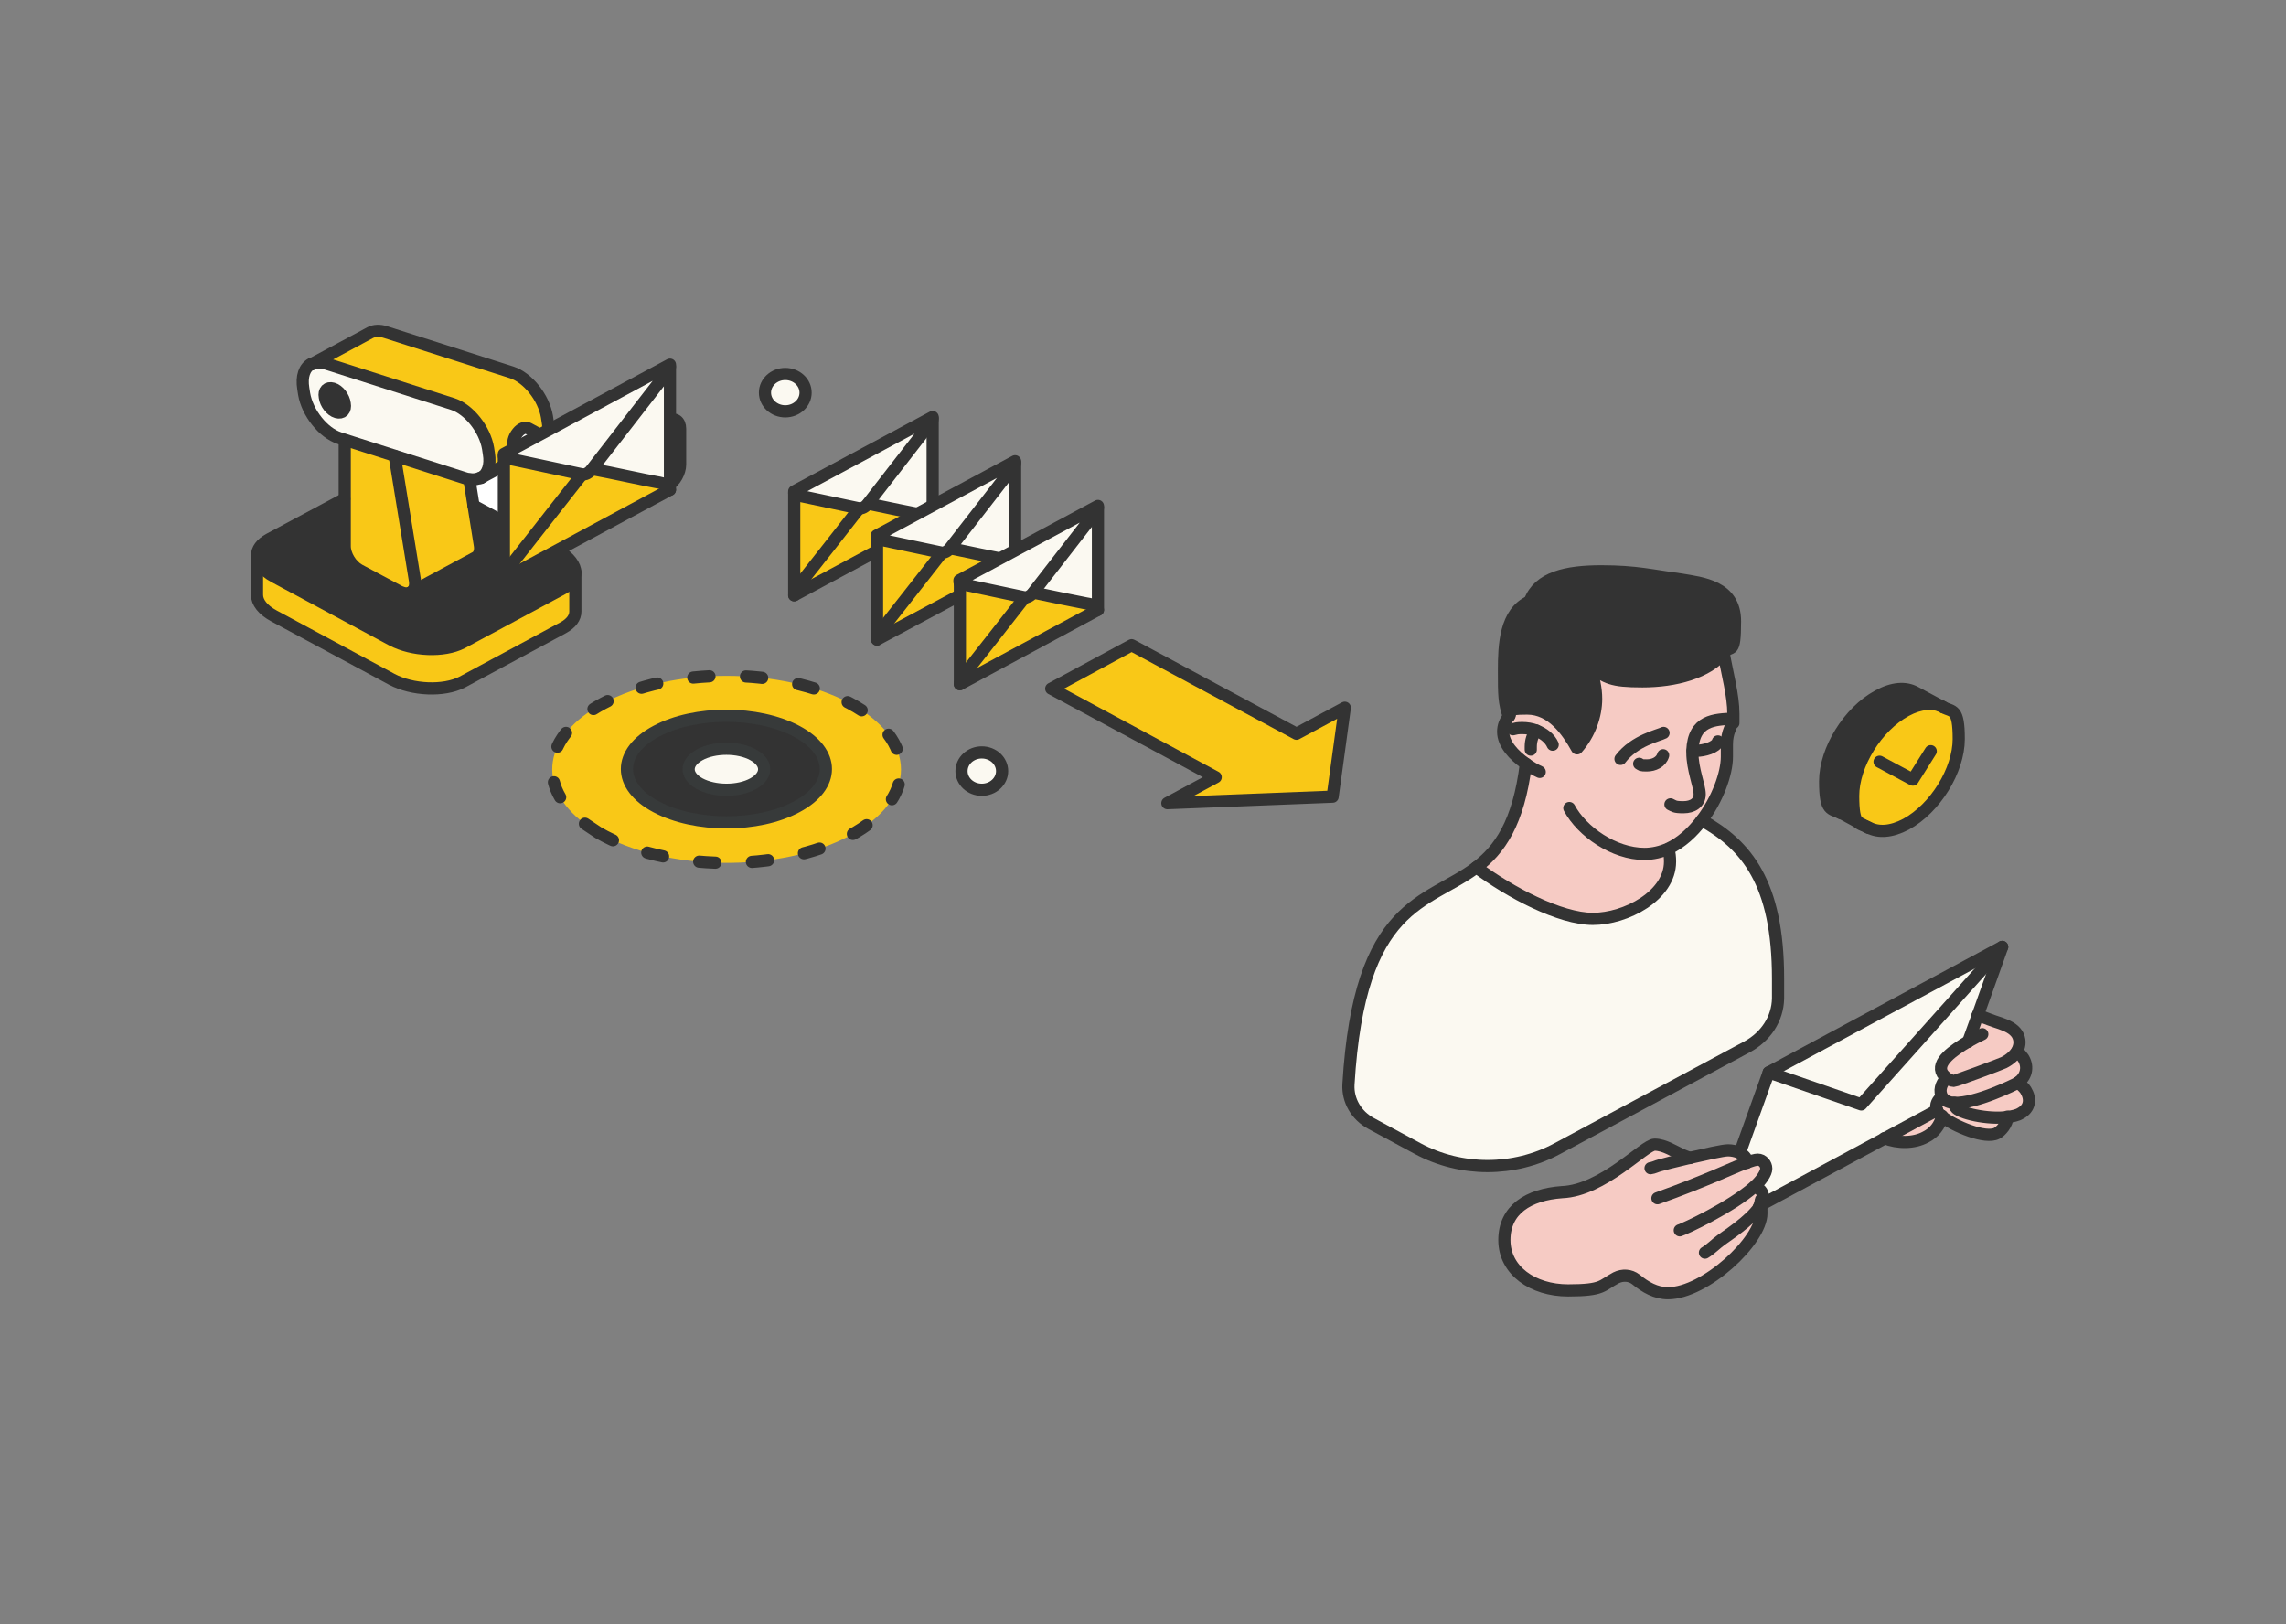 <?xml version="1.0" encoding="UTF-8"?>
<svg xmlns="http://www.w3.org/2000/svg" version="1.1" viewBox="0 0 563 400">
  <rect x="0" y="0" width="563" height="400" fill="#808080" stroke="none"/>
  <defs>
    <style>
      .cls-1, .cls-2, .cls-3, .cls-4 {
        stroke-linecap: round;
        stroke-linejoin: round;
        stroke-width: 3px;
      }

      .cls-1, .cls-2, .cls-4 {
        stroke: #333;
      }

      .cls-1, .cls-3 {
        fill: none;
      }

      .cls-5, .cls-2 {
        fill: #f9c817;
      }

      .cls-2 {
        stroke-dasharray: 4 9;
      }

      .cls-3 {
        stroke: #373a3a;
      }

      .cls-6 {
        fill: #fff;
      }

      .cls-7 {
        fill: #f6cbc4;
      }

      .cls-4, .cls-8 {
        fill: #fbf9f1;
      }

      .cls-9 {
        fill: #333;
      }
    </style>
  </defs>
  <!-- Generator: Adobe Illustrator 28.6.0, SVG Export Plug-In . SVG Version: 1.2.0 Build 709)  -->
  <g>
    <g id="Layer_1">
      <path class="cls-8" d="M332.1,267.1c-.2,3.9,1.9,7.6,5.6,9.6l11.5,6.2c10.6,5.7,23.7,5.7,34.3,0l46.8-25.1c4.6-2.5,7.5-6.9,7.6-11.9,0-1.6,0-3.2,0-4.9,0-23.6-7.8-32.9-18.8-39-2.3,3-5,5.5-8.2,7,.3,1,.4,2,.4,3.1,0,8.4-10.9,14.1-19,14.1s-20.4-6.5-28.7-12.7c-12.1,9.2-28.8,8.2-31.5,53.5Z"/>
      <path class="cls-7" d="M375.8,188.1c-1.8,14.6-6.5,21.2-12.2,25.5,8.3,6.2,18,12.7,28.7,12.7s19-5.8,19-14.1-.1-2.1-.4-3.1c3.2-1.5,6-4,8.2-7,3.9-5.2,6.2-11.6,6.2-15.6s0-2,0-3c0-3.3,1.2-4.2,1.6-6.4,0-.4,0-.7,0-1.2,0-4.6-1.5-10-2.4-15-4,5-12.1,7.1-20.1,7.1s-8.5-.9-12.9-3.4c.9,2.5,1.5,5.1,1.5,7.7,0,4.1-1.6,8.7-4.7,12.2-2.4-4.3-6.2-9.8-12.3-9.8s-3.4.8-4.5,2c-.9,1-1.4,2.3-1.4,3.7,0,3,2.6,5.8,5.6,7.9Z"/>
      <path class="cls-9" d="M376.8,148.1c-6.1,2.7-6.4,10.8-6.4,17s0,7.8,1.2,11.4c1.1-1.2,2.7-2,4.5-2,6.1,0,10,5.5,12.3,9.8,3-3.5,4.7-8.1,4.7-12.2s-.6-5.2-1.5-7.7c4.4,2.6,8.5,3.4,12.9,3.4,8,0,16.1-2.1,20.1-7.1,1.7-2.1,2.7-4.6,2.7-7.7,0-8.7-8.1-9.4-13.4-10.3-6.9-.9-11-2-19.5-2s-15.4,1.6-17.6,7.3Z"/>
      <path class="cls-1" d="M375.8,188.1c-1.8,14.6-6.5,21.2-12.2,25.5-12.1,9.2-28.8,8.2-31.5,53.5-.2,3.9,1.9,7.6,5.6,9.6l11.5,6.2c10.6,5.7,23.7,5.7,34.3,0l46.8-25.1c4.6-2.5,7.5-6.9,7.6-11.9,0-1.6,0-3.2,0-4.9,0-23.6-7.8-32.9-18.8-39"/>
      <path class="cls-1" d="M424.5,160.8c.9,5.1,2.4,10.5,2.4,15s0,.8,0,1.2c-.4,2.1-1.6,3-1.6,6.4s0,2,0,3c0,4.1-2.3,10.5-6.2,15.6-2.3,3-5,5.5-8.2,7-1.8.8-3.8,1.3-5.9,1.3-7.5,0-15.4-5.5-18.5-11.3"/>
      <path class="cls-1" d="M382.4,183.4c-.7-1.6-2.3-2.8-4.1-3.5-1.1-.4-2.2-.6-3.4-.6s-1.5.1-2.3.3"/>
      <path class="cls-1" d="M378.3,179.9c-.9,1.2-1.3,2.6-1.3,4s0,.3,0,.4"/>
      <path class="cls-1" d="M376.1,153c0-.2,0-.3,0-.5,0-1.7.3-3.2.7-4.5,2.2-5.8,9-7.3,17.6-7.3s12.6,1.1,19.5,2c5.2.9,13.4,1.6,13.4,10.3s-1,5.6-2.7,7.7c-4,5-12.1,7.1-20.1,7.1s-8.5-.9-12.9-3.4c.9,2.5,1.5,5.1,1.5,7.7,0,4.1-1.6,8.7-4.7,12.2-2.4-4.3-6.2-9.8-12.3-9.8s-3.4.8-4.5,2c-.9,1-1.4,2.3-1.4,3.7,0,3,2.6,5.8,5.6,7.9,1.1.8,2.3,1.5,3.4,2"/>
      <path class="cls-1" d="M376.8,148.1c-6.1,2.7-6.4,10.8-6.4,17s0,7.8,1.2,11.4"/>
      <path class="cls-1" d="M410.9,209.1c.3,1,.4,2,.4,3.1,0,8.4-10.9,14.1-19,14.1s-20.4-6.5-28.7-12.7"/>
      <path class="cls-1" d="M426.8,177c-4.5.2-9.7.3-10,7.8,0,.2,0,.3,0,.5,0,4.2,1.8,8.2,1.8,10.3s-1.7,3.2-4,3.2-2.3-.3-3.2-.7"/>
      <path class="cls-1" d="M409.7,180.5c-1.1.6-7.1,1.8-10.6,6.4"/>
      <path class="cls-1" d="M423.1,182.6c-.4,1.5-3.5,2.3-5.3,2.3s-.7,0-.9-.1"/>
      <path class="cls-1" d="M409.6,186c-.5,1.7-2.3,2.5-4,2.5s-1.3-.1-1.9-.4"/>
      <path class="cls-7" d="M416.2,285.2c-.5-.2-1-.4-1.5-.6-2.2-.9-4.7-2.7-7.2-2.7s-12.7,11.3-22.8,11.7c-8.3.6-14.2,4.3-14.2,11.8s7,12.4,15.7,12.4,8.2-1.2,11.8-3.1c1.6-.8,3.5-.7,4.9.4,2.3,1.9,4.9,3.4,7.9,3.4,9.1,0,23-12.9,23-19.7s-.2-1.1-.6-1.6c.1-.2.2-.3.3-.5.5-.8.7-1.5.7-2.2,0-1.2-.9-2-2.1-2.4,1.8-1.6,3-3.2,3-4.5s-.9-2.2-2.1-2.2-1.5.2-2.7.7c0-.1,0-.3,0-.4,0-.9-.8-1.6-1.8-2.1-.9-.4-1.9-.6-2.8-.6-1.3,0-5.6,1-9.6,1.9Z"/>
      <path class="cls-8" d="M435.6,264.1l-7.1,19.8c1,.4,1.8,1.1,1.8,2.1s0,.2,0,.4c1.2-.4,2.1-.7,2.7-.7,1.2,0,2.1,1.1,2.1,2.2s-1.2,2.9-3,4.5c1.2.3,2.1,1.2,2.1,2.4s-.3,1.4-.7,2.2l43.7-23.5c-.6-1.3.3-2.6,1.2-3.2-1-1.7-.3-3.3.8-4.7-.3-.3-.6-.6-.8-.9-1.7-2.8,2.8-5.9,6.3-7.9l8.4-23.4-34.7,38.8-22.7-7.9Z"/>
      <polygon class="cls-8" points="435.6 264.1 458.4 272 493.1 233.2 435.6 264.1"/>
      <path class="cls-7" d="M477.1,273.4l-13,7c3.3,1.3,7.2,1.3,10.2-.3,2-1.1,3.5-2.8,4-5.2-.4-.4-.8-.7-1-1.1,0-.1-.1-.2-.2-.4Z"/>
      <path class="cls-7" d="M478.3,270.2c-1,.6-1.8,1.9-1.2,3.2,0,.1.1.2.2.4.2.3.5.7,1,1.1,3,2.6,10.8,5.7,13.6,4.2,1-.5,2.6-2.2,2.6-4.1-5,.6-12.1-1-12.9-2.4-.2-.3-.3-.7-.3-1.1-1.3,0-2.3-.5-2.9-1.3,0,0,0,0,0,0Z"/>
      <path class="cls-7" d="M479.2,265.5c-1.1,1.4-1.9,3.1-.8,4.7,0,0,0,0,0,0,.5.9,1.6,1.2,2.9,1.3,5.3.3,15.2-4.6,15.2-4.7.2,0,.3-.2.5-.3,1.8-1.3,2.7-3.7,1.3-6-.5-.8-1-1.4-1.5-1.7-.6,1-1.7,2.1-3.3,2.9-.8.4-11.8,4.5-12.3,4.5-.6,0-1.4-.3-2-.9Z"/>
      <path class="cls-7" d="M484.7,256.6c-3.6,2-8.1,5.1-6.3,7.9.2.3.5.7.8.9.6.5,1.3.9,2,.9.6,0,11.6-4.1,12.3-4.5,1.6-.9,2.7-1.9,3.3-2.9.8-1.4.8-2.9,0-4.1-.9-1.4-2.6-2.2-4.2-2.7-1.8-.6-3.6-1.3-5.5-2l-2.4,6.6Z"/>
      <path class="cls-7" d="M481.2,271.5c0,.4,0,.8.3,1.1.9,1.4,7.9,3,12.9,2.4,1.2-.2,2.3-.4,3.1-.9,2.4-1.3,2.6-3.6,1.3-5.7-.3-.4-1-1.2-1.9-1.9-.2.1-.3.2-.5.3,0,0-9.9,5-15.2,4.7Z"/>
      <path class="cls-1" d="M432.1,292.3c1.2.3,2.1,1.2,2.1,2.4s-.3,1.4-.7,2.2c0,.2-.2.3-.3.5-2.3,3.3-7.7,6.8-9.2,7.9-1.4,1-2.6,2.3-4.1,3.2"/>
      <path class="cls-1" d="M408.2,295.1c12-4.3,18.5-7.5,22-8.8,1.2-.4,2.1-.7,2.7-.7,1.2,0,2.1,1.1,2.1,2.2s-1.2,2.9-3,4.5c-5.6,5-17.2,10.4-18.3,10.7"/>
      <path class="cls-1" d="M430.2,286.4h0c0-.1,0-.3,0-.4,0-.9-.8-1.6-1.8-2.1-.9-.4-1.9-.6-2.8-.6-1.3,0-5.6,1-9.6,1.9-3.4.8-6.6,1.6-7.2,1.8-.8.2-1.5.6-2.3.7"/>
      <path class="cls-1" d="M416.2,285.2c-.5-.2-1-.4-1.5-.6-2.2-.9-4.7-2.7-7.2-2.7s-12.7,11.3-22.8,11.7c-8.3.6-14.2,4.3-14.2,11.8s7,12.4,15.7,12.4,8.2-1.2,11.8-3.1c1.6-.8,3.5-.7,4.9.4,2.3,1.9,4.9,3.4,7.9,3.4,9.1,0,23-12.9,23-19.7s-.2-1.1-.6-1.6"/>
      <polyline class="cls-1" points="493.1 233.2 458.4 272 435.6 264.1 428.5 283.9"/>
      <line class="cls-1" x1="433.4" y1="296.9" x2="477.1" y2="273.4"/>
      <polyline class="cls-1" points="487.1 250 493.1 233.2 435.6 264.1"/>
      <line class="cls-1" x1="484.7" y1="256.6" x2="487.1" y2="250"/>
      <path class="cls-1" d="M487.1,250c1.8.7,3.6,1.4,5.5,2,1.7.6,3.3,1.3,4.2,2.7.7,1.2.8,2.6,0,4.1-.6,1-1.7,2.1-3.3,2.9-.8.4-11.8,4.5-12.3,4.5-.6,0-1.4-.4-2-.9-.3-.3-.6-.6-.8-.9-1.7-2.8,2.8-5.8,6.3-7.9.6-.3,1.2-.6,1.7-.9.6-.3,1.2-.6,1.8-.9"/>
      <path class="cls-1" d="M496.8,258.9c.5.4.9.9,1.5,1.7,1.4,2.3.6,4.7-1.3,6-.2.1-.3.2-.5.3,0,0-9.9,5-15.2,4.7-1.3,0-2.3-.5-2.9-1.3,0,0,0,0,0,0-1-1.7-.3-3.3.8-4.7"/>
      <path class="cls-1" d="M497,266.6c.9.7,1.6,1.4,1.9,1.9,1.3,2.1,1.1,4.4-1.3,5.7-.8.5-1.9.7-3.1.9-5,.7-12.1-1-12.9-2.4-.2-.3-.3-.7-.3-1.1"/>
      <path class="cls-1" d="M494.4,275c0,1.8-1.6,3.6-2.6,4.1-2.8,1.5-10.5-1.7-13.6-4.2-.4-.4-.8-.7-1-1.1,0-.1-.1-.2-.2-.4-.5-1.3.3-2.6,1.2-3.2"/>
      <path class="cls-1" d="M478.3,274.8c-.5,2.4-2,4.2-4,5.2-2.9,1.6-6.9,1.6-10.2.3"/>
      <g>
        <g>
          <path class="cls-8" d="M229.7,103.1v25.2c0-.8-.9-1.3-2.9-1.6-1.6-.3-9.5-1.9-12.7-2.6-.1,0-.2,0-.3,0,0,0,15.6-20.1,15.6-20.1.2-.3.4-.6.4-.9Z"/>
          <path class="cls-8" d="M229.7,102.6v.4s0,0,0,0c0,.3-.2.6-.4.9,0,0-15.6,20.1-15.6,20.1-.6.8-1.5,1.2-2.1,1.1,0,0,0,0,0,0l-15.6-3.3c-.2,0-.4-.2-.4-.5,0,0,0,0,0,0v-.4l34.1-18.3Z"/>
          <path class="cls-5" d="M229.7,128.3l-34.1,18.3c0-.8.9-2.2,2.9-4.7,1.6-2,9.5-12.1,12.7-16.2.1-.1.2-.3.3-.4.6.1,1.4-.3,2.1-1.1.1,0,.2,0,.3,0,3.2.7,11.1,2.3,12.7,2.6,2,.3,2.9.8,2.9,1.6Z"/>
          <path class="cls-5" d="M211.6,125.2s0,0,0,0c-.1.1-.2.3-.3.4-3.2,4.1-11.1,14.3-12.7,16.2-2,2.5-2.9,4-2.9,4.7v-25.2c0,.3.2.5.4.5l15.6,3.3Z"/>
        </g>
        <g>
          <path class="cls-1" d="M229.7,128.3c0-.8-.9-1.3-2.9-1.6-1.6-.3-9.5-1.9-12.7-2.6-.1,0-.2,0-.3,0"/>
          <polyline class="cls-1" points="229.7 103.1 229.7 128.3 195.6 146.6 195.6 121.4"/>
          <path class="cls-1" d="M195.6,146.6c0-.8.9-2.2,2.9-4.7,1.6-2,9.5-12.1,12.7-16.2.1-.1.2-.3.3-.4"/>
          <path class="cls-1" d="M229.7,103.1s0,0,0,0v-.4l-34.1,18.3v.4s0,0,0,0c0,.3.2.5.4.5l15.6,3.3s0,0,0,0c.6.1,1.5-.3,2.1-1.1,0,0,15.6-20.1,15.6-20.1.2-.3.4-.6.4-.9Z"/>
        </g>
      </g>
      <g>
        <g>
          <path class="cls-8" d="M250,114v25.2c0-.8-.9-1.3-2.9-1.6-1.6-.3-9.5-1.9-12.7-2.6-.1,0-.2,0-.3,0,0,0,15.6-20.1,15.6-20.1.2-.3.4-.6.4-.9Z"/>
          <path class="cls-8" d="M250,113.5v.4s0,0,0,0c0,.3-.2.6-.4.9,0,0-15.6,20.1-15.6,20.1-.6.8-1.5,1.2-2.1,1.1,0,0,0,0,0,0l-15.6-3.3c-.2,0-.4-.2-.4-.5,0,0,0,0,0,0v-.4l34.1-18.3Z"/>
          <path class="cls-5" d="M250,139.3l-34.1,18.3c0-.8.9-2.2,2.9-4.7,1.6-2,9.5-12.1,12.7-16.2.1-.1.2-.3.3-.4.6.1,1.4-.3,2.1-1.1.1,0,.2,0,.3,0,3.2.7,11.1,2.3,12.7,2.6,2,.3,2.9.8,2.9,1.6Z"/>
          <path class="cls-5" d="M232,136.2s0,0,0,0c-.1.1-.2.3-.3.4-3.2,4.1-11.1,14.3-12.7,16.2-2,2.5-2.9,4-2.9,4.7v-25.2c0,.3.2.5.4.5l15.6,3.3Z"/>
        </g>
        <g>
          <path class="cls-1" d="M250,139.3c0-.8-.9-1.3-2.9-1.6-1.6-.3-9.5-1.9-12.7-2.6-.1,0-.2,0-.3,0"/>
          <polyline class="cls-1" points="250 114 250 139.3 216 157.5 216 132.3"/>
          <path class="cls-1" d="M216,157.5c0-.8.9-2.2,2.9-4.7,1.6-2,9.5-12.1,12.7-16.2.1-.1.2-.3.3-.4"/>
          <path class="cls-1" d="M250,114s0,0,0,0v-.4l-34.1,18.3v.4s0,0,0,0c0,.3.2.5.4.5l15.6,3.3s0,0,0,0c.6.1,1.5-.3,2.1-1.1,0,0,15.6-20.1,15.6-20.1.2-.3.4-.6.4-.9Z"/>
        </g>
      </g>
      <g>
        <g>
          <path class="cls-8" d="M270.4,125v25.2c0-.8-.9-1.3-2.9-1.6-1.6-.3-9.5-1.9-12.7-2.6-.1,0-.2,0-.3,0,0,0,15.6-20.1,15.6-20.1.2-.3.4-.6.4-.9Z"/>
          <path class="cls-8" d="M270.4,124.5v.4s0,0,0,0c0,.3-.2.6-.4.9,0,0-15.6,20.1-15.6,20.1-.6.8-1.5,1.2-2.1,1.1,0,0,0,0,0,0l-15.6-3.3c-.2,0-.4-.2-.4-.5,0,0,0,0,0,0v-.4l34.1-18.3Z"/>
          <path class="cls-5" d="M270.4,150.2l-34.1,18.3c0-.8.9-2.2,2.9-4.7,1.6-2,9.5-12.1,12.7-16.2.1-.1.2-.3.3-.4.6.1,1.4-.3,2.1-1.1.1,0,.2,0,.3,0,3.2.7,11.1,2.3,12.7,2.6,2,.3,2.9.8,2.9,1.6Z"/>
          <path class="cls-5" d="M252.3,147.1s0,0,0,0c-.1.1-.2.3-.3.4-3.2,4.1-11.1,14.3-12.7,16.2-2,2.5-2.9,4-2.9,4.7v-25.2c0,.3.2.5.4.5l15.6,3.3Z"/>
        </g>
        <g>
          <path class="cls-1" d="M270.4,150.2c0-.8-.9-1.3-2.9-1.6-1.6-.3-9.5-1.9-12.7-2.6-.1,0-.2,0-.3,0"/>
          <polyline class="cls-1" points="270.4 125 270.4 150.2 236.4 168.5 236.4 143.2"/>
          <path class="cls-1" d="M236.4,168.5c0-.8.9-2.2,2.9-4.7,1.6-2,9.5-12.1,12.7-16.2.1-.1.2-.3.3-.4"/>
          <path class="cls-1" d="M270.4,125s0,0,0,0v-.4l-34.1,18.3v.4s0,0,0,0c0,.3.2.5.4.5l15.6,3.3s0,0,0,0c.6.1,1.5-.3,2.1-1.1,0,0,15.6-20.1,15.6-20.1.2-.3.4-.6.4-.9Z"/>
        </g>
      </g>
      <ellipse class="cls-4" cx="241.8" cy="189.9" rx="5" ry="4.6"/>
      <ellipse class="cls-4" cx="193.4" cy="96.7" rx="5" ry="4.6"/>
      <g>
        <path class="cls-2" d="M147.4,205.1c16.6,9.6,44.7,9.9,61.9.7,16.8-9,16.8-23.6,0-32.6-16.8-9-44-9-60.7,0-15,8-16.6,20.5-4.8,29.5l3.6,2.4Z"/>
        <g>
          <path class="cls-9" d="M161.6,180.1c-9.6,5.1-9.6,13.5,0,18.6,9.6,5.1,25.1,5.1,34.6,0,9.6-5.1,9.6-13.5,0-18.6-9.6-5.1-25.1-5.1-34.6,0ZM172.3,193c-3.6-2-3.6-5.1,0-7.1,3.7-2,9.6-2,13.2,0,3.6,2,3.6,5.1,0,7.1-3.6,2-9.6,2-13.2,0Z"/>
          <path class="cls-8" d="M172.3,185.9c-3.6,2-3.6,5.1,0,7.1,3.7,2,9.6,2,13.2,0,3.6-2,3.6-5.1,0-7.1-3.6-2-9.6-2-13.2,0Z"/>
        </g>
        <path class="cls-3" d="M161.6,198.7c9.6,5.1,25.1,5.1,34.6,0,9.6-5.1,9.6-13.5,0-18.6-9.6-5.1-25.1-5.1-34.6,0-9.6,5.1-9.6,13.5,0,18.6Z"/>
        <path class="cls-3" d="M172.3,193c3.7,2,9.6,2,13.2,0,3.6-2,3.6-5.1,0-7.1-3.6-2-9.6-2-13.2,0-3.6,2-3.6,5.1,0,7.1Z"/>
      </g>
      <g id="arrow">
        <polygon class="cls-5" points="331.2 174.3 319.3 180.7 278.7 158.9 258.9 169.6 299.4 191.4 287.5 197.8 328.2 196.2 331.2 174.3"/>
        <polygon class="cls-1" points="328.2 196.2 287.5 197.8 299.4 191.4 258.9 169.6 278.7 158.9 319.3 180.7 331.2 174.3 328.2 196.2"/>
      </g>
      <path class="cls-5" d="M63.3,136.8v9.7c0,1.8,1.4,3.7,4.2,5.2l29,15.6c5.1,2.7,12.8,3,17.3.7l24.9-13.4c2-1.1,3-2.5,3-4v-9.7c0,1.5-1,3-3,4l-24.9,13.4c-4.4,2.4-12.2,2.1-17.3-.7l-29-15.6c-2.8-1.5-4.2-3.4-4.2-5.2Z"/>
      <path class="cls-9" d="M66.3,132.8c-2,1.1-3,2.5-3,4s1.4,3.7,4.2,5.2l29,15.6c5.1,2.7,12.8,3,17.3.7l24.9-13.4c2-1.1,3-2.5,3-4s-1.4-3.7-4.2-5.2l-1.6-.9h0s-.7.4-.7.4c-1.6.8-2.8,0-2.8-2v-.3l-15.8-8.5,1.6,9.9c.2,1.5-.3,2.5-1.1,2.9l-16,8.6c-.7.4-1.6.3-2.7-.2l-9.9-5.3c-2-1.1-3.6-3.7-3.6-5.9v-11.6l-18.5,9.9Z"/>
      <path class="cls-8" d="M84.8,108.4l29.8,9.5c.3.1.7.2,1,.2,1.1.2,2,0,2.8-.4h.1c1.6-1,2.4-3.2,1.9-6.1l-.2-1.3c-.8-4.7-4.7-9.6-8.7-10.9l-31-9.9c-1.5-.5-2.7-.4-3.7.1h0c-1.7.9-2.5,3.1-2,6.1l.2,1.3c.8,4.7,4.7,9.6,8.7,10.9l1.2.4ZM80,97.8c-.3-1.6.6-2.5,2-2.1,1.4.4,2.7,2.1,2.9,3.7.3,1.6-.6,2.5-2,2.1-1.4-.4-2.7-2.1-2.9-3.7Z"/>
      <path class="cls-5" d="M91.2,81.9l-14.4,7.7c1-.5,2.3-.6,3.7-.1l31,9.9c4,1.3,7.9,6.2,8.7,10.9l.2,1.3c.5,2.9-.3,5.1-1.9,6l10.9-5.9-2.4-1.3c-.1,0-.2-.2-.3-.3-.6-.8-.2-2.4.8-3.6.9-1,1.9-1.4,2.6-1l4.5,2.4c.4-1.1.6-2.5.3-4.1l-.2-1.3c-.8-4.7-4.7-9.6-8.7-10.9l-31-9.9c-1.5-.5-2.8-.4-3.8.1Z"/>
      <path class="cls-9" d="M81.9,95.6c-1.4-.4-2.2.5-2,2.1.3,1.6,1.6,3.3,2.9,3.7,1.4.4,2.2-.5,2-2.1-.3-1.6-1.6-3.3-2.9-3.7Z"/>
      <path class="cls-5" d="M84.8,122.9v11.6c0,2.2,1.6,4.8,3.6,5.9l9.9,5.3c1.1.6,2,.6,2.7.2h0c.8-.5,1.2-1.5,1-2.9l-5-30.7-12.3-3.9v14.5Z"/>
      <path class="cls-5" d="M97.2,112.3l5,30.7c.2,1.4-.2,2.4-1,2.9l16-8.6c.8-.4,1.3-1.5,1.1-2.9l-2.6-16.3h0c-.3,0-.6-.1-1-.2l-17.4-5.6Z"/>
      <path class="cls-6" d="M115.6,118.1h0s1,6.4,1,6.4l15.8,8.5v-8.5c0-1.9,1.3-4.2,2.8-5l4.3-2.3-10.1-5.4-11,5.9c-.8.4-1.7.6-2.8.4Z"/>
      <path class="cls-6" d="M127.5,106.6c-1,1.2-1.4,2.8-.8,3.6,0,.1.2.2.3.3l12.5,6.7,6.2-3.3-15.6-8.4c-.7-.4-1.8,0-2.6,1Z"/>
      <path class="cls-6" d="M132.4,133v.3c0,1.9,1.3,2.8,2.8,2l29.5-15.9c1.5-.8,2.8-3.1,2.8-5v-8.8c0-1.9-1.3-2.8-2.8-2l-29.5,15.9c-1.6.8-2.8,3.1-2.8,5v8.5ZM138.6,127.3c-.5,0-.9-.4-.9-1.2s.6-2.1,1.4-2.5l3.1-1.6c.2-.1.4-.2.6-.2.5,0,.9.4.9,1.2s-.6,2.1-1.4,2.5l-3.1,1.6c-.2.1-.4.2-.6.2ZM147.7,121.5c-.6-.8-.2-2.4.8-3.6,1-1.2,2.4-1.5,3-.7.6.8.2,2.4-.8,3.6-1,1.2-2.4,1.5-3,.7ZM157.3,117.3c-.5,0-.9-.4-.9-1.2s.6-2.1,1.4-2.5l3.1-1.6c.2-.1.4-.2.6-.2.5,0,.9.4.9,1.2s-.6,2.1-1.4,2.5l-3.1,1.6c-.2.1-.4.2-.6.2Z"/>
      <path class="cls-6" d="M137.7,126.2c0,.7.4,1.2.9,1.2s.4,0,.6-.2l3.1-1.6c.8-.4,1.4-1.5,1.4-2.5s-.4-1.2-.9-1.2-.4,0-.6.2l-3.1,1.6c-.8.4-1.4,1.5-1.4,2.5Z"/>
      <path class="cls-6" d="M148.5,117.9c-1,1.2-1.4,2.8-.8,3.6.6.8,1.9.5,3-.7,1-1.2,1.4-2.8.8-3.6-.6-.8-1.9-.5-3,.7Z"/>
      <path class="cls-6" d="M156.4,116.1c0,.7.4,1.2.9,1.2s.4,0,.6-.2l3.1-1.6c.8-.4,1.4-1.5,1.4-2.5s-.4-1.2-.9-1.2-.4,0-.6.2l-3.1,1.6c-.8.4-1.4,1.5-1.4,2.5Z"/>
      <g>
        <path class="cls-1" d="M84.8,122.9l-18.5,9.9c-2,1.1-3,2.5-3,4s1.4,3.7,4.2,5.2l29,15.6c5.1,2.7,12.8,3,17.3.7l24.9-13.4c2-1.1,3-2.5,3-4s-1.4-3.7-4.2-5.2l-1.6-.9"/>
        <line class="cls-1" x1="132.4" y1="133" x2="116.6" y2="124.5"/>
        <path class="cls-1" d="M63.3,136.8v9.7c0,1.8,1.4,3.7,4.2,5.2l29,15.6c5.1,2.7,12.8,3,17.3.7l24.9-13.4c2-1.1,3-2.5,3-4v-9.7"/>
        <path class="cls-1" d="M101.1,145.9c-.7.4-1.6.3-2.7-.2l-9.9-5.3c-2-1.1-3.6-3.7-3.6-5.9v-26.1"/>
        <path class="cls-1" d="M97.2,112.3l5,30.7c.2,1.4-.2,2.4-1,2.9"/>
        <path class="cls-1" d="M101.1,145.9l16-8.6c.8-.4,1.3-1.5,1.1-2.9l-2.6-16.3"/>
        <path class="cls-1" d="M118.5,117.7c1.6-1,2.4-3.1,1.9-6l-.2-1.3c-.8-4.7-4.7-9.6-8.7-10.9l-31-9.9c-1.5-.5-2.7-.4-3.7.1"/>
        <path class="cls-1" d="M76.7,89.6c-1.7.9-2.5,3.1-2,6.1l.2,1.3c.8,4.7,4.7,9.6,8.7,10.9l31,9.9c.3.1.7.2,1,.2,1.1.2,2,0,2.8-.4"/>
        <path class="cls-1" d="M80,97.8c-.3-1.6.6-2.5,2-2.1,1.4.4,2.7,2.1,2.9,3.7.3,1.6-.6,2.5-2,2.1-1.4-.4-2.7-2.1-2.9-3.7Z"/>
        <line class="cls-1" x1="118.4" y1="117.7" x2="129.4" y2="111.8"/>
        <path class="cls-1" d="M134.6,108c.4-1.1.6-2.5.3-4.1l-.2-1.3c-.8-4.7-4.7-9.6-8.7-10.9l-31-9.9c-1.5-.5-2.8-.4-3.8.1l-14.5,7.8"/>
        <path class="cls-1" d="M147.7,121.5c.6.8,1.9.5,3-.7,1-1.2,1.4-2.8.8-3.6-.6-.8-1.9-.5-3,.7-1,1.2-1.4,2.8-.8,3.6Z"/>
        <path class="cls-1" d="M145.7,113.9l-15.6-8.4c-.7-.4-1.8,0-2.6,1-1,1.2-1.4,2.8-.8,3.6,0,.1.2.2.3.3l12.5,6.7"/>
        <path class="cls-1" d="M132.4,133v.3c0,1.9,1.3,2.8,2.8,2l29.5-15.9c1.5-.8,2.8-3.1,2.8-5v-8.8c0-1.9-1.3-2.8-2.8-2l-29.5,15.9c-1.6.8-2.8,3.1-2.8,5v8.5Z"/>
        <path class="cls-1" d="M157.8,117.1l3.1-1.6c.8-.4,1.4-1.5,1.4-2.5s-.4-1.2-.9-1.2-.4,0-.6.2l-3.1,1.6c-.8.4-1.4,1.5-1.4,2.5s.4,1.2.9,1.2.4,0,.6-.2Z"/>
        <path class="cls-1" d="M139.1,127.2l3.1-1.6c.8-.4,1.4-1.5,1.4-2.5s-.4-1.2-.9-1.2-.4,0-.6.2l-3.1,1.6c-.8.4-1.4,1.5-1.4,2.5s.4,1.2.9,1.2.4,0,.6-.2Z"/>
      </g>
      <g>
        <g>
          <path class="cls-5" d="M124.1,112.3v30.3c0-.9,1-2.6,3.5-5.7,1.9-2.4,11.4-14.5,15.3-19.5.1-.2.3-.3.4-.5,0,0,0,0,0,0l-18.7-4c-.3,0-.4-.3-.5-.6h0Z"/>
          <path class="cls-8" d="M124.1,111.7v.5s0,0,0,0c0,.3.2.6.5.6l18.7,4s0,0,0,0c.8.1,1.8-.4,2.5-1.3,0,0,0,0,0,0l18.7-24.1c.3-.4.5-.8.5-1.1,0,0,0,0,0,0v-.5l-40.9,22Z"/>
          <path class="cls-5" d="M124.1,142.6l40.9-22c0-.9-1-1.5-3.5-1.9-1.9-.3-11.4-2.4-15.3-3.1-.1,0-.3,0-.4,0-.8,1-1.7,1.5-2.5,1.3-.1.2-.3.3-.4.5-3.9,5-13.4,17.1-15.3,19.5-2.4,3-3.5,4.8-3.5,5.7Z"/>
          <path class="cls-8" d="M145.8,115.5s0,0,0,0c.1,0,.3,0,.4,0,3.9.7,13.4,2.8,15.3,3.1,2.4.4,3.5,1,3.5,1.9v-30.3c0,.4-.2.8-.5,1.1l-18.7,24.1Z"/>
        </g>
        <g>
          <path class="cls-1" d="M124.1,142.6c0-.9,1-2.6,3.5-5.7,1.9-2.4,11.4-14.5,15.3-19.5.1-.2.3-.3.4-.5"/>
          <polyline class="cls-1" points="124.1 112.3 124.1 142.6 165 120.6 165 90.3"/>
          <path class="cls-1" d="M165,120.6c0-.9-1-1.5-3.5-1.9-1.9-.3-11.4-2.4-15.3-3.1-.1,0-.3,0-.4,0"/>
          <path class="cls-1" d="M124.1,112.3s0,0,0,0v-.5l40.9-22v.5s0,0,0,0c0,.4-.2.8-.5,1.1l-18.7,24.1s0,0,0,0c-.7,1-1.7,1.5-2.5,1.3,0,0,0,0,0,0l-18.7-4c-.3,0-.4-.3-.5-.6Z"/>
        </g>
      </g>
      <g id="done_button_check">
        <g>
          <path class="cls-9" d="M449.4,192.3c0,3.9,1.5,6.6,3.9,7.9h0s6.9,3.7,6.9,3.7h0c-2.4-1.3-3.8-4-3.8-7.9,0-7.7,5.8-17.1,13-21,3.5-1.9,6.7-2.1,9.1-.9l-6.8-3.7c-2.4-1.3-5.6-1.1-9.2.9-7.2,3.9-13,13.3-13,21Z"/>
          <path class="cls-5" d="M469.4,175c-7.2,3.9-13,13.3-13,21s1.5,6.6,3.8,7.8c2.4,1.3,5.6,1.1,9.2-.8,7.2-3.9,13-13.3,13-21s-1.5-6.6-3.8-7.8h-.1c-2.4-1.3-5.6-1-9.1.8Z"/>
        </g>
        <g>
          <path class="cls-1" d="M478.5,174.1c-2.4-1.2-5.6-1-9.1.9-7.2,3.9-13,13.3-13,21s1.5,6.6,3.8,7.8c2.4,1.3,5.6,1.1,9.2-.8,7.2-3.9,13-13.3,13-21s-1.5-6.6-3.8-7.8"/>
          <path class="cls-1" d="M478.6,174.2l-6.9-3.7c-2.4-1.3-5.6-1.1-9.2.9-7.2,3.9-13,13.3-13,21s1.5,6.6,3.9,7.9"/>
          <line class="cls-1" x1="460.2" y1="203.9" x2="453.2" y2="200.1"/>
          <polyline class="cls-1" points="475.5 185 471.1 192 462.9 187.6"/>
        </g>
      </g>
    </g>
  </g>
</svg>